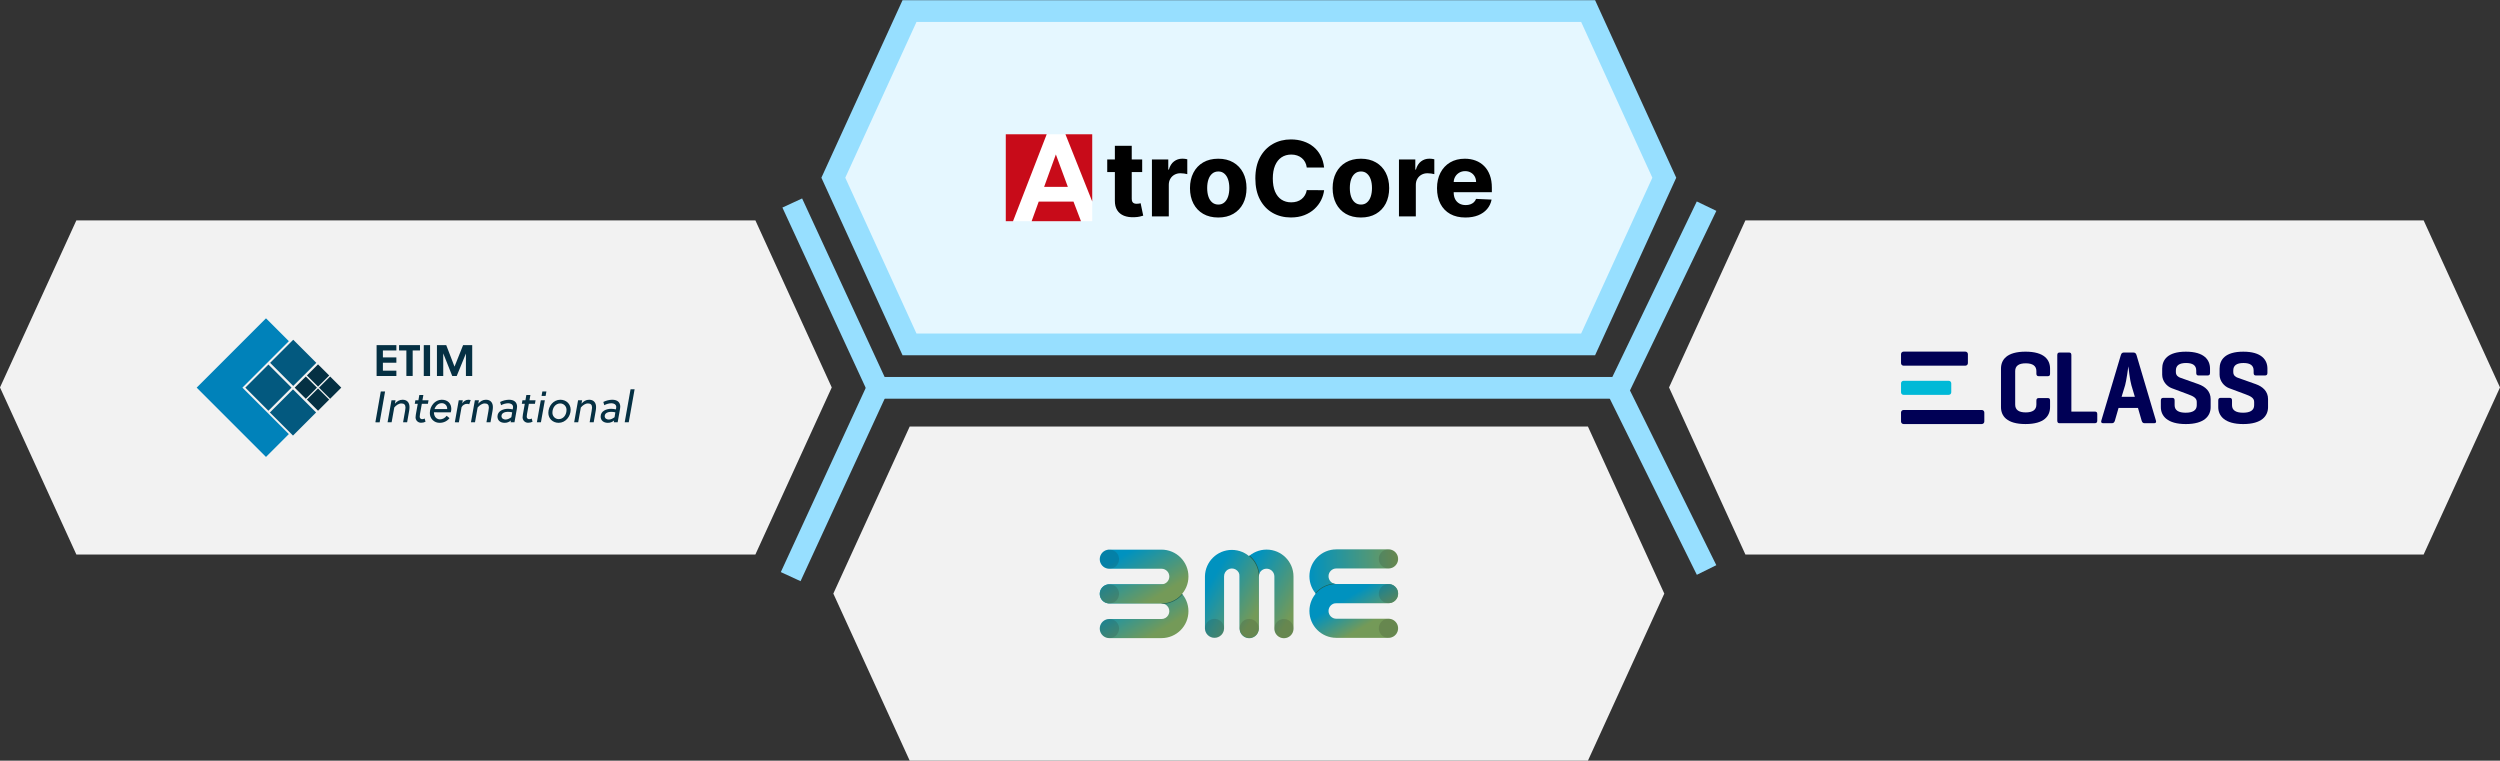 <svg width="3165" height="963" xmlns="http://www.w3.org/2000/svg" xmlns:xlink="http://www.w3.org/1999/xlink" xml:space="preserve" overflow="hidden"><rect width="100%" height="100%" fill="#333333" stroke="none"/><defs><clipPath id="clip0"><rect x="547" y="538" width="3165" height="963"/></clipPath><linearGradient x1="35.225" y1="51.514" x2="69.376" y2="107.771" gradientUnits="userSpaceOnUse" spreadMethod="pad" id="fill1"><stop offset="0" stop-color="#0092BF"/><stop offset="1" stop-color="#749A58"/></linearGradient><linearGradient x1="32.42" y1="6.386" x2="67.241" y2="63.747" gradientUnits="userSpaceOnUse" spreadMethod="pad" id="fill2"><stop offset="0" stop-color="#0092BF"/><stop offset="1" stop-color="#749A58"/></linearGradient><linearGradient x1="265.459" y1="34.54" x2="377.377" y2="34.54" gradientUnits="userSpaceOnUse" spreadMethod="pad" id="fill3"><stop offset="0" stop-color="#0092BF"/><stop offset="1" stop-color="#749A58"/></linearGradient><linearGradient x1="314.415" y1="61.081" x2="336.347" y2="97.211" gradientUnits="userSpaceOnUse" spreadMethod="pad" id="fill4"><stop offset="0" stop-color="#0092BF"/><stop offset="1" stop-color="#749A58"/></linearGradient><linearGradient x1="177.89" y1="42.2" x2="243.569" y2="82.068" gradientUnits="userSpaceOnUse" spreadMethod="pad" id="fill5"><stop offset="0" stop-color="#0092BF"/><stop offset="1" stop-color="#749A58"/></linearGradient><linearGradient x1="137.507" y1="46.088" x2="197.045" y2="82.528" gradientUnits="userSpaceOnUse" spreadMethod="pad" id="fill6"><stop offset="0" stop-color="#0092BF"/><stop offset="1" stop-color="#749A58"/></linearGradient></defs><g clip-path="url(#clip0)" transform="translate(-547 -538)"><path d="M1602 763 1698.45 552 2557.55 552 2654 763 2557.55 974 1698.45 974Z" stroke="#97DFFF" stroke-width="27.5" stroke-miterlimit="8" fill="#E5F7FF" fill-rule="evenodd"/><path d="M1602 1289.5 1698.68 1078 2557.32 1078 2654 1289.5 2557.32 1501 1698.68 1501Z" fill="#F2F2F2" fill-rule="evenodd"/><path d="M547 1028.5 643.676 817 1503.32 817 1600 1028.5 1503.32 1240 643.676 1240Z" fill="#F2F2F2" fill-rule="evenodd"/><path d="M2660 1028.5 2756.68 817 3615.32 817 3712 1028.5 3615.32 1240 2756.68 1240Z" fill="#F2F2F2" fill-rule="evenodd"/><g><g><g><path d="M199.579 86.2C199.579 97.258 192.467 107.662 168.63 107.662 144.793 107.662 137.694 97.258 137.694 86.2L137.694 37.483C137.694 26.425 144.806 16.021 168.63 16.021 192.467 16.021 199.579 26.425 199.579 37.483L199.579 43.804C199.579 46.179 198.788 47.096 196.551 47.096L185.619 47.096C183.244 47.096 182.327 46.179 182.327 43.804L182.327 40.65C182.327 34.065 177.715 30.773 168.894 30.773 160.073 30.773 155.6 34.065 155.6 40.65L155.6 83.046C155.6 89.63 160.073 92.923 168.894 92.923 177.715 92.923 182.327 89.63 182.327 83.046L182.327 78.032C182.327 75.657 183.244 74.74 185.619 74.74L196.551 74.74C198.788 74.74 199.579 75.657 199.579 78.032L199.579 86.2Z" fill="#000055" transform="matrix(1.004 0 0 1 2942 967.186)"/><path d="M226.445 91.867 255.811 91.867C258.047 91.867 259.103 92.659 259.103 95.021L259.103 103.314C259.103 105.689 258.047 106.607 255.811 106.607L211.441 106.607C209.469 106.607 208.677 105.425 208.677 103.189L208.677 20.494C208.677 18.12 209.469 17.077 211.831 17.077L223.291 17.077C225.666 17.077 226.445 18.132 226.445 20.494L226.445 91.867Z" fill="#000055" transform="matrix(1.004 0 0 1 2942 967.186)"/><path d="M304.389 17.077C306.764 17.077 307.945 18.132 308.599 20.369L333.089 103.327C333.742 105.438 332.963 106.619 330.714 106.619L318.865 106.619C316.628 106.619 315.711 105.438 315.045 103.327L310.433 87.268 285.943 87.268 281.331 103.327C280.678 105.438 279.748 106.619 277.386 106.619L266.717 106.619C264.343 106.619 263.563 105.438 264.217 103.327L288.833 20.369C289.486 18.132 290.542 17.077 292.917 17.077L304.389 17.077ZM302.152 58.556C300.444 53.153 298.471 36.302 298.332 34.593 298.069 36.302 295.832 52.901 294.249 58.43L289.775 73.182 306.5 73.182 302.152 58.556Z" fill="#000055" transform="matrix(1.004 0 0 1 2942 967.186)"/><path d="M383.892 39.858C383.892 33.412 379.544 30.384 371.125 30.384 362.568 30.384 358.22 33.412 358.22 39.858L358.22 41.831C358.22 46.443 361.512 48.151 363.623 48.943L386.53 57.111C395.49 60.265 402.074 66.334 402.074 76.072L402.074 86.213C402.074 97.27 394.309 107.675 370.736 107.675 347.301 107.675 339.271 97.27 339.271 86.213L339.271 77.907C339.271 75.532 340.189 74.489 342.425 74.489L353.483 74.489C355.858 74.489 356.637 75.544 356.637 77.907L356.637 83.838C356.637 90.284 361.638 93.312 370.597 93.312 379.418 93.312 384.558 90.284 384.558 83.838L384.558 79.628C384.558 74.225 379.293 72.126 373.362 69.89L352.955 62.25C346.635 59.875 340.968 53.165 340.968 45.261L340.968 37.496C340.968 26.438 347.816 16.034 370.861 16.034 393.906 16.034 401.282 26.438 401.282 37.496L401.282 42.899C401.282 45.136 400.365 46.191 397.99 46.191L386.933 46.191C384.696 46.191 383.904 45.136 383.904 42.899L383.904 39.858Z" fill="#000055" transform="matrix(1.004 0 0 1 2942 967.186)"/><path d="M456.27 39.858C456.27 33.412 451.922 30.384 443.503 30.384 434.946 30.384 430.598 33.412 430.598 39.858L430.598 41.831C430.598 46.443 433.89 48.151 436.001 48.943L458.908 57.111C467.868 60.265 474.452 66.334 474.452 76.072L474.452 86.213C474.452 97.27 466.686 107.675 443.113 107.675 419.678 107.675 411.649 97.27 411.649 86.213L411.649 77.907C411.649 75.532 412.566 74.489 414.803 74.489L425.861 74.489C428.236 74.489 429.015 75.544 429.015 77.907L429.015 83.838C429.015 90.284 434.016 93.312 442.975 93.312 451.796 93.312 456.936 90.284 456.936 83.838L456.936 79.628C456.936 74.225 451.671 72.126 445.74 69.89L425.333 62.25C419.013 59.875 413.345 53.165 413.345 45.261L413.345 37.496C413.345 26.438 420.194 16.034 443.239 16.034 466.284 16.034 473.66 26.438 473.66 37.496L473.66 42.899C473.66 45.136 472.743 46.191 470.368 46.191L459.31 46.191C457.074 46.191 456.282 45.136 456.282 42.899L456.282 39.858Z" fill="#000055" transform="matrix(1.004 0 0 1 2942 967.186)"/><path d="M14.852 107.649 113.48 107.649C115.252 107.649 116.684 106.217 116.684 104.445L116.684 93.048C116.684 91.276 115.252 89.844 113.48 89.844L14.852 89.844C13.081 89.844 11.648 91.276 11.648 93.048L11.648 104.445C11.648 106.204 13.081 107.649 14.852 107.649Z" fill="#000055" transform="matrix(1.004 0 0 1 2942 967.186)"/><path d="M14.852 70.707 71.787 70.707C73.559 70.707 74.992 69.274 74.992 67.502L74.992 56.105C74.992 54.334 73.559 52.901 71.787 52.901L14.852 52.901C13.081 52.901 11.648 54.334 11.648 56.105L11.648 67.502C11.648 69.274 13.081 70.707 14.852 70.707Z" fill="#00B9D7" transform="matrix(1.004 0 0 1 2942 967.186)"/><path d="M14.852 33.764 92.772 33.764C94.544 33.764 95.976 32.331 95.976 30.559L95.976 19.163C95.976 17.391 94.544 15.958 92.772 15.958L14.852 15.958C13.081 15.958 11.648 17.391 11.648 19.163L11.648 30.559C11.648 32.331 13.081 33.764 14.852 33.764Z" fill="#000055" transform="matrix(1.004 0 0 1 2942 967.186)"/></g></g></g><g><g><g><path d="M12.871 44.759 12.629 44.759C8.25 44.666 4.163 46.95 1.946 50.728-0.271 54.506-0.271 59.188 1.946 62.966 4.163 66.744 8.25 69.028 12.629 68.935L78.411 68.935C81.937 68.935 85.195 70.817 86.958 73.87 88.721 76.923 88.721 80.685 86.958 83.738 85.195 86.792 81.937 88.673 78.411 88.673L12.629 88.673C8.25 88.58 4.163 90.864 1.946 94.642-0.271 98.42-0.271 103.102 1.946 106.88 4.163 110.658 8.25 112.942 12.629 112.849L78.411 112.849C97.214 112.849 112.457 97.607 112.457 78.804 112.457 60.001 97.214 44.759 78.411 44.759L12.871 44.759Z" fill="url(#fill1)" transform="matrix(1.001 0 0 1 1939 1233)"/><path d="M104.235 56.629 103.836 56.29C97.53 63.794 88.229 68.127 78.427 68.128L78.427 68.935C79.597 68.939 80.756 69.152 81.85 69.565 90.817 68.675 99.09 64.343 104.929 57.479 104.708 57.189 104.477 56.909 104.235 56.629Z" fill="#1E6053" transform="matrix(1.001 0 0 1 1939 1233)"/><path d="M12.629 0.845C8.25 0.752 4.163 3.036 1.946 6.814-0.271 10.592-0.271 15.274 1.946 19.052 4.163 22.83 8.25 25.114 12.629 25.021L78.411 25.021C83.862 25.021 88.28 29.44 88.28 34.89 88.28 40.34 83.862 44.759 78.411 44.759L12.629 44.759C8.25 44.666 4.163 46.95 1.946 50.728-0.271 54.506-0.271 59.188 1.946 62.966 4.163 66.744 8.25 69.028 12.629 68.935L78.411 68.935C97.214 68.935 112.457 53.693 112.457 34.89 112.457 16.087 97.214 0.845 78.411 0.845L12.629 0.845Z" fill="url(#fill2)" transform="matrix(1.001 0 0 1 1939 1233)"/><path d="M24.715 12.914C24.715 8.023 21.768 3.614 17.25 1.743 12.731-0.128 7.53 0.907 4.072 4.367 0.615 7.826-0.419 13.027 1.455 17.545 3.328 22.063 7.738 25.008 12.629 25.005 19.302 24.996 24.709 19.587 24.715 12.914" fill="#1D1D1B" fill-opacity="0.15" transform="matrix(1.001 0 0 1 1939 1233)"/><path d="M24.715 56.844C24.715 51.954 21.768 47.544 17.25 45.673 12.731 43.802 7.53 44.838 4.072 48.297 0.615 51.756-0.419 56.957 1.455 61.475 3.328 65.993 7.738 68.938 12.629 68.935 19.302 68.926 24.709 63.517 24.715 56.844" fill="#1D1D1B" fill-opacity="0.15" transform="matrix(1.001 0 0 1 1939 1233)"/><path d="M24.715 100.758C24.715 95.868 21.768 91.459 17.25 89.587 12.731 87.716 7.53 88.751 4.072 92.211 0.615 95.67-0.419 100.871 1.455 105.389 3.328 109.907 7.738 112.852 12.629 112.849 19.303 112.844 24.712 107.433 24.715 100.758" fill="#1D1D1B" fill-opacity="0.15" transform="matrix(1.001 0 0 1 1939 1233)"/><path d="M365.039 68.586 365.286 68.586C369.666 68.678 373.753 66.395 375.97 62.617 378.187 58.838 378.187 54.157 375.97 50.378 373.753 46.6 369.666 44.317 365.286 44.409L299.499 44.409C294.048 44.409 289.63 39.991 289.63 34.54 289.63 29.09 294.048 24.672 299.499 24.672L365.286 24.672C369.666 24.764 373.753 22.48 375.97 18.702 378.187 14.924 378.187 10.242 375.97 6.464 373.753 2.686 369.666 0.403 365.286 0.495L299.499 0.495C280.696 0.495 265.453 15.738 265.453 34.54 265.453 53.343 280.696 68.586 299.499 68.586L365.039 68.586Z" fill="url(#fill3)" transform="matrix(1.001 0 0 1 1939 1233)"/><path d="M296.066 43.779C287.095 44.666 278.817 48.999 272.976 55.865 273.202 56.156 273.439 56.435 273.681 56.715L274.079 57.054C280.384 49.549 289.685 45.216 299.488 45.216L299.488 44.409C298.319 44.406 297.16 44.192 296.066 43.779L296.066 43.779Z" fill="#1E6053" transform="matrix(1.001 0 0 1 1939 1233)"/><path d="M365.286 112.51C369.666 112.603 373.753 110.319 375.97 106.541 378.187 102.763 378.187 98.081 375.97 94.303 373.753 90.525 369.666 88.241 365.286 88.334L299.499 88.334C294.048 88.334 289.63 83.915 289.63 78.465 289.63 73.015 294.048 68.596 299.499 68.596L365.286 68.596C369.666 68.689 373.753 66.405 375.97 62.627 378.187 58.849 378.187 54.167 375.97 50.389 373.753 46.611 369.666 44.327 365.286 44.42L299.499 44.42C280.696 44.42 265.453 59.662 265.453 78.465 265.453 97.268 280.696 112.51 299.499 112.51L365.286 112.51Z" fill="url(#fill4)" transform="matrix(1.001 0 0 1 1939 1233)"/><path d="M353.201 12.586C353.201 17.477 356.147 21.886 360.666 23.757 365.185 25.628 370.386 24.593 373.843 21.134 377.301 17.675 378.334 12.473 376.461 7.955 374.588 3.437 370.177 0.493 365.286 0.495 358.612 0.501 353.204 5.912 353.201 12.586" fill="#1D1D1B" fill-opacity="0.15" transform="matrix(1.001 0 0 1 1939 1233)"/><path d="M353.201 100.419C353.198 105.311 356.143 109.721 360.662 111.595 365.181 113.467 370.383 112.433 373.841 108.975 377.3 105.516 378.334 100.314 376.461 95.795 374.588 91.277 370.178 88.332 365.286 88.334 358.616 88.343 353.21 93.749 353.201 100.419" fill="#1D1D1B" fill-opacity="0.15" transform="matrix(1.001 0 0 1 1939 1233)"/><path d="M353.201 56.5C353.201 61.391 356.147 65.8 360.666 67.671 365.185 69.542 370.386 68.507 373.843 65.048 377.301 61.589 378.334 56.387 376.461 51.869 374.588 47.351 370.177 44.407 365.286 44.409 358.613 44.418 353.207 49.827 353.201 56.5" fill="#1D1D1B" fill-opacity="0.15" transform="matrix(1.001 0 0 1 1939 1233)"/><path d="M177.233 100.376 177.233 100.624C177.14 105.003 179.424 109.09 183.202 111.307 186.98 113.524 191.662 113.524 195.44 111.307 199.218 109.09 201.502 105.003 201.409 100.624L201.409 34.836C201.409 29.386 205.828 24.968 211.278 24.968 216.728 24.968 221.147 29.386 221.147 34.836L221.147 100.624C221.054 105.003 223.338 109.09 227.116 111.307 230.894 113.524 235.576 113.524 239.354 111.307 243.132 109.09 245.416 105.003 245.323 100.624L245.323 34.836C245.323 16.034 230.081 0.791 211.278 0.791 192.475 0.791 177.233 16.034 177.233 34.836L177.233 100.376Z" fill="url(#fill5)" transform="matrix(1.001 0 0 1 1939 1233)"/><path d="M188.764 9.438C196.268 15.745 200.601 25.045 200.602 34.847L201.409 34.847C201.413 33.678 201.626 32.519 202.039 31.425 201.15 22.453 196.816 14.176 189.948 8.335 189.657 8.566 189.377 8.798 189.098 9.04L188.764 9.438Z" fill="#1E6053" transform="matrix(1.001 0 0 1 1939 1233)"/><path d="M133.329 100.581C133.468 107.157 138.839 112.417 145.418 112.417 151.996 112.417 157.367 107.157 157.506 100.581L157.506 34.793C157.423 31.214 159.284 27.869 162.371 26.055 165.458 24.241 169.286 24.241 172.373 26.055 175.46 27.869 177.321 31.214 177.238 34.793L177.238 100.581C177.377 107.157 182.748 112.417 189.326 112.417 195.905 112.417 201.276 107.157 201.415 100.581L201.415 34.793C201.181 16.159 186.008 1.176 167.372 1.176 148.736 1.176 133.563 16.159 133.329 34.793L133.329 100.581Z" fill="url(#fill6)" transform="matrix(1.001 0 0 1 1939 1233)"/><path d="M145.415 88.49C138.737 88.49 133.324 93.903 133.324 100.581 133.324 107.259 138.737 112.672 145.415 112.672 152.093 112.672 157.506 107.259 157.506 100.581 157.5 93.906 152.09 88.496 145.415 88.49" fill="#1D1D1B" fill-opacity="0.15" transform="matrix(1.001 0 0 1 1939 1233)"/><path d="M189.318 88.538C184.427 88.538 180.018 91.485 178.147 96.003 176.276 100.522 177.311 105.723 180.771 109.181 184.229 112.639 189.431 113.672 193.949 111.799 198.467 109.925 201.411 105.515 201.409 100.624 201.4 93.951 195.991 88.544 189.318 88.538" fill="#1D1D1B" fill-opacity="0.15" transform="matrix(1.001 0 0 1 1939 1233)"/><path d="M233.232 88.673C228.341 88.673 223.932 91.619 222.061 96.138 220.19 100.657 221.225 105.858 224.685 109.315 228.143 112.773 233.345 113.806 237.863 111.933 242.381 110.06 245.325 105.649 245.323 100.758 245.317 94.084 239.907 88.676 233.232 88.673" fill="#1D1D1B" fill-opacity="0.15" transform="matrix(1.001 0 0 1 1939 1233)"/></g></g></g><g><g><g><path d="M227.778 72.975 227.778 33.93 252.813 33.93 252.813 40.685 235.75 40.685 235.75 49.494 252.813 49.494 252.813 56.239 235.75 56.239 235.75 66.252 252.813 66.252 252.813 73.008Z" fill="#053043" transform="matrix(1 0 0 1 796 941)"/><path d="M273.449 40.685 273.449 72.975 265.477 72.975 265.477 40.685 256.212 40.685 256.212 33.93 282.702 33.93 282.702 40.685Z" fill="#053043" transform="matrix(1 0 0 1 796 941)"/><path d="M287.492 72.975 287.492 33.93 295.475 33.93 295.475 73.03Z" fill="#053043" transform="matrix(1 0 0 1 796 941)"/><path d="M329.209 72.975 323.518 72.975 312.147 44.367 312.147 72.975 304.164 72.975 304.164 33.93 315.937 33.93 326.418 61.148 337.279 33.93 348.824 33.93 348.824 73.03 340.852 73.03 340.852 44.53Z" fill="#053043" transform="matrix(1 0 0 1 796 941)"/><path d="M226.214 131.625 233.078 92.58 238.509 92.58 231.645 131.679Z" fill="#053043" transform="matrix(1 0 0 1 796 941)"/><path d="M250.977 108.035C253.54 105.016 256.603 103.071 260.676 103.071 266.259 103.071 269.43 106.58 269.43 112.325 269.427 113.936 269.278 115.542 268.985 117.126L266.422 131.625 261.295 131.625 263.804 117.397C264.098 115.966 264.284 114.512 264.358 113.053 264.358 109.425 262.631 107.753 259.166 107.753 255.702 107.753 252.53 110.099 250.141 112.879L246.796 131.625 241.658 131.625 246.622 103.734 251.759 103.734 250.977 108.035Z" fill="#053043" transform="matrix(1 0 0 1 796 941)"/><path d="M280.693 103.734 281.866 97.043 286.992 97.043 285.819 103.734 293.52 103.734 292.738 108.198 285.048 108.198 282.702 121.231C282.501 122.306 282.388 123.396 282.366 124.489 282.296 125.366 282.621 126.228 283.25 126.843 283.88 127.458 284.749 127.762 285.624 127.672 286.682 127.652 287.717 127.364 288.633 126.835L289.719 130.908C288.041 131.772 286.176 132.213 284.288 132.19 282.397 132.295 280.548 131.61 279.181 130.298 277.816 128.986 277.057 127.166 277.087 125.271 277.113 124.057 277.244 122.847 277.478 121.655L279.878 108.209 276.088 108.209 276.87 103.745 280.693 103.734Z" fill="#053043" transform="matrix(1 0 0 1 796 941)"/><path d="M300.373 118.961C300.33 120.292 300.539 121.619 300.992 122.871 301.963 125.9 304.784 127.953 307.965 127.943 311.357 127.86 314.506 126.161 316.437 123.371L320.119 126.379C317.11 130.165 312.518 132.346 307.683 132.288 304.317 132.403 301.056 131.108 298.685 128.717 296.315 126.326 295.048 123.054 295.193 119.689 295.193 111.152 301.655 103.071 310.246 103.071 317.773 103.071 322.345 107.698 322.345 114.671 322.334 116.144 322.111 117.607 321.683 119.015L300.373 118.961ZM301.101 114.888 317.143 114.888C317.17 114.65 317.17 114.409 317.143 114.171 317.146 112.35 316.413 110.605 315.111 109.333 313.807 108.06 312.045 107.369 310.224 107.416 305.728 107.416 302.491 110.783 301.101 114.888Z" fill="#053043" transform="matrix(1 0 0 1 796 941)"/><path d="M326.809 131.625 331.773 103.734 336.899 103.734 336.171 107.807C337.745 104.95 340.72 103.146 343.98 103.071 344.975 103.064 345.967 103.177 346.935 103.408L344.98 108.839C344.209 108.429 343.343 108.234 342.471 108.274 339.473 108.187 336.695 109.837 335.335 112.51L331.936 131.647 326.809 131.625Z" fill="#053043" transform="matrix(1 0 0 1 796 941)"/><path d="M356.525 108.035C359.088 105.016 362.162 103.071 366.235 103.071 371.806 103.071 374.989 106.58 374.989 112.325 374.98 113.935 374.831 115.541 374.543 117.126L371.969 131.625 366.843 131.625 369.352 117.397C369.652 115.966 369.837 114.514 369.906 113.053 369.906 109.425 368.179 107.753 364.725 107.753 361.271 107.753 358.089 110.099 355.689 112.879L352.343 131.625 347.217 131.625 352.181 103.734 357.329 103.734 356.525 108.035Z" fill="#053043" transform="matrix(1 0 0 1 796 941)"/><path d="M395.342 103.071C402.152 103.071 405.606 106.417 405.606 111.934 405.592 112.853 405.497 113.768 405.324 114.671L402.315 131.625 397.406 131.625 397.851 129.279C395.641 131.313 392.718 132.394 389.716 132.288 385.024 132.288 380.789 129.724 380.789 124.316 380.789 117.289 388.152 114.541 394.115 114.541 396.125 114.579 398.127 114.823 400.089 115.268L400.36 113.878C400.473 113.364 400.532 112.84 400.534 112.314 400.534 108.969 397.525 107.514 394.397 107.514 391.237 107.628 388.146 108.468 385.361 109.968L384.134 105.906C387.61 104.134 391.441 103.165 395.342 103.071L395.342 103.071ZM399.415 119.015C397.609 118.576 395.757 118.353 393.898 118.353 390.64 118.353 385.861 119.635 385.861 123.783 385.861 126.683 388.435 128.128 390.998 128.128 393.789 128.128 396.179 126.738 398.362 125.174L399.415 119.015Z" fill="#053043" transform="matrix(1 0 0 1 796 941)"/><path d="M416.185 103.734 417.358 97.043 422.495 97.043 421.322 103.734 429.012 103.734 428.23 108.198 420.54 108.198 418.194 121.231C417.998 122.307 417.886 123.397 417.857 124.489 417.788 125.366 418.113 126.228 418.741 126.843 419.371 127.458 420.24 127.762 421.116 127.672 422.177 127.651 423.215 127.363 424.135 126.835L425.221 130.908C423.543 131.774 421.678 132.214 419.791 132.19 417.901 132.296 416.052 131.61 414.688 130.298 413.324 128.985 412.567 127.164 412.601 125.271 412.621 124.056 412.752 122.846 412.992 121.655L415.381 108.209 411.634 108.209 412.416 103.745 416.185 103.734Z" fill="#053043" transform="matrix(1 0 0 1 796 941)"/><path d="M435.811 131.625 430.684 131.625 435.648 103.734 440.774 103.734 435.811 131.625ZM436.614 98.271 437.624 92.58 442.751 92.58 441.752 98.271 436.614 98.271Z" fill="#053043" transform="matrix(1 0 0 1 796 941)"/><path d="M460.411 103.071C467.71 103.071 473.444 108.252 473.444 115.67 473.444 124.359 466.928 132.288 458.239 132.288 450.94 132.288 445.205 127.107 445.205 119.689 445.184 110.989 451.711 103.071 460.411 103.071ZM460.237 107.753C454.22 107.753 450.364 113.183 450.364 119.352 450.287 121.517 451.095 123.619 452.601 125.177 454.107 126.733 456.182 127.611 458.347 127.607 464.364 127.607 468.209 122.176 468.209 116.007 468.288 113.843 467.484 111.741 465.979 110.183 464.476 108.626 462.402 107.748 460.237 107.753Z" fill="#053043" transform="matrix(1 0 0 1 796 941)"/><path d="M487.173 108.035C489.736 105.016 492.799 103.071 496.871 103.071 502.454 103.071 505.625 106.58 505.625 112.325 505.622 113.936 505.473 115.542 505.18 117.126L502.617 131.625 497.491 131.625 499.999 117.397C500.294 115.966 500.48 114.512 500.553 113.053 500.553 109.425 498.826 107.753 495.373 107.753 491.919 107.753 488.737 110.099 486.336 112.879L482.991 131.625 477.886 131.625 482.85 103.734 487.987 103.734 487.173 108.035Z" fill="#053043" transform="matrix(1 0 0 1 796 941)"/><path d="M525.979 103.071C532.778 103.071 536.243 106.417 536.243 111.934 536.229 112.853 536.134 113.768 535.96 114.671L532.952 131.625 528.043 131.625 528.488 129.279C526.275 131.314 523.347 132.396 520.342 132.288 515.661 132.288 511.425 129.724 511.425 124.316 511.425 117.289 518.789 114.541 524.752 114.541 526.762 114.58 528.764 114.824 530.725 115.268L530.997 113.878C531.104 113.363 531.163 112.84 531.171 112.314 531.171 108.969 528.151 107.514 525.034 107.514 521.874 107.628 518.783 108.468 515.998 109.968L514.814 105.863C518.281 104.112 522.096 103.158 525.979 103.071ZM530.019 119.015C528.24 118.594 526.418 118.382 524.589 118.385 521.331 118.385 516.552 119.667 516.552 123.816 516.552 126.716 519.115 128.16 521.689 128.16 524.469 128.16 526.87 126.77 529.042 125.206L530.019 119.015Z" fill="#053043" transform="matrix(1 0 0 1 796 941)"/><path d="M541.869 131.625 549.287 89.799 554.413 89.799 546.995 131.625Z" fill="#053043" transform="matrix(1 0 0 1 796 941)"/><path d="M888.981 997.366 918.231 968.118 947.471 997.376 918.221 1026.62Z" fill="#03597F"/><path d="M857.573 1028.76 886.819 999.509 916.064 1028.76 886.819 1058.02Z" fill="#03597F"/><path d="M153.651 86.432 167.803 72.378 153.597 58.27 139.554 72.324Z" fill="#053043" transform="matrix(1 0 0 1 796 941)"/><path d="M920.064 1028.77 934.165 1014.67 948.265 1028.77 934.165 1042.87Z" fill="#053043"/><path d="M935.515 1043.91 949.623 1029.8 963.731 1043.91 949.623 1058.02Z" fill="#053043"/><path d="M116.68 28.934 87.746 0 0 87.746 87.746 175.482 116.68 146.548 57.879 87.746Z" fill="#0082BA" transform="matrix(1 0 0 1 796 941)"/><path d="M950.852 1028.76 964.953 1014.66 979.053 1028.76 964.953 1042.87Z" fill="#053043"/><path d="M888.673 1060.18 917.926 1030.92 947.179 1060.18 917.926 1089.44Z" fill="#03597F"/></g></g></g><g><g><g><path d="M267.246 148.061 267.246 163.948 222.996 163.948 222.996 148.061ZM232.668 130.866 254.022 130.866 254.022 197.498C254.022 199.148 254.271 200.441 254.77 201.376 255.299 202.279 256.031 202.933 256.966 203.338 257.9 203.712 259.006 203.899 260.283 203.899 261.187 203.899 262.121 203.821 263.087 203.666 264.053 203.479 264.785 203.323 265.283 203.198L268.554 218.851C267.526 219.194 266.062 219.584 264.162 220.02 262.293 220.456 260.019 220.72 257.34 220.814 252.262 221.032 247.87 220.409 244.163 218.945 240.456 217.45 237.606 215.129 235.612 211.983 233.618 208.836 232.637 204.88 232.668 200.114ZM279.581 219.833 279.581 148.061 300.281 148.061 300.281 160.864 301.029 160.864C302.337 156.254 304.502 152.812 307.524 150.538 310.545 148.233 314.05 147.08 318.037 147.08 319.065 147.08 320.14 147.142 321.261 147.267 322.414 147.391 323.442 147.578 324.345 147.827L324.345 166.565C323.348 166.253 321.994 165.988 320.28 165.77 318.567 165.552 317.025 165.443 315.654 165.443 312.85 165.443 310.328 166.066 308.084 167.312 305.873 168.527 304.128 170.24 302.851 172.452 301.574 174.633 300.936 177.156 300.936 180.022L300.936 219.833ZM363.549 221.188C356.166 221.188 349.796 219.646 344.438 216.562 339.111 213.478 334.999 209.164 332.102 203.619 329.205 198.043 327.756 191.563 327.756 184.181 327.756 176.798 329.205 170.334 332.102 164.789 334.999 159.213 339.111 154.883 344.438 151.799 349.796 148.684 356.166 147.127 363.549 147.127 370.931 147.127 377.286 148.684 382.613 151.799 387.971 154.883 392.098 159.213 394.996 164.789 397.893 170.334 399.341 176.798 399.341 184.181 399.341 191.563 397.893 198.043 394.996 203.619 392.098 209.164 387.971 213.478 382.613 216.562 377.286 219.646 370.931 221.188 363.549 221.188ZM363.689 204.88C366.679 204.88 369.203 203.992 371.259 202.217 373.346 200.441 374.919 197.996 375.978 194.881 377.037 191.734 377.566 188.121 377.566 184.04 377.566 179.959 377.037 176.362 375.978 173.247 374.919 170.131 373.346 167.686 371.259 165.91 369.203 164.104 366.679 163.2 363.689 163.2 360.605 163.2 358.004 164.104 355.885 165.91 353.767 167.686 352.179 170.131 351.119 173.247 350.06 176.362 349.531 179.959 349.531 184.04 349.531 188.121 350.06 191.734 351.119 194.881 352.179 197.996 353.767 200.441 355.885 202.217 358.004 203.992 360.605 204.88 363.689 204.88ZM497.56 158.247 475.598 158.247C475.286 155.693 474.585 153.419 473.494 151.425 472.436 149.432 471.049 147.734 469.339 146.332 467.656 144.899 465.694 143.809 463.448 143.061 461.206 142.283 458.729 141.893 456.021 141.893 451.224 141.893 447.065 143.077 443.546 145.444 440.055 147.812 437.359 151.238 435.462 155.724 433.56 160.21 432.612 165.63 432.612 171.985 432.612 178.558 433.56 184.087 435.462 188.573 437.392 193.027 440.104 196.392 443.59 198.666 447.109 200.94 451.208 202.077 455.879 202.077 458.526 202.077 460.959 201.734 463.168 201.049 465.382 200.363 467.328 199.351 469.01 198.012 470.725 196.672 472.14 195.052 473.263 193.152 474.414 191.252 475.193 189.087 475.598 186.657L497.56 186.797C497.061 191.096 495.784 195.301 493.729 199.414 491.673 203.494 488.868 207.17 485.316 210.441 481.765 213.712 477.5 216.313 472.513 218.244 467.53 220.176 461.863 221.141 455.506 221.141 446.907 221.141 439.216 219.225 432.425 215.394 425.663 211.562 420.323 205.986 416.395 198.666 412.47 191.314 410.508 182.42 410.508 171.985 410.508 161.487 412.487 152.594 416.443 145.304 420.429 137.984 425.821 132.408 432.612 128.576 439.402 124.745 447.032 122.829 455.506 122.829 461.177 122.829 466.424 123.623 471.252 125.212 476.081 126.77 480.35 129.059 484.055 132.081 487.793 135.102 490.818 138.809 493.121 143.202 495.456 147.563 496.936 152.578 497.56 158.248ZM544.147 221.188C536.764 221.188 530.395 219.646 525.035 216.562 519.708 213.478 515.597 209.164 512.698 203.619 509.804 198.043 508.352 191.563 508.352 184.181 508.352 176.798 509.804 170.334 512.698 164.789 515.597 159.213 519.708 154.883 525.035 151.799 530.395 148.684 536.764 147.127 544.147 147.127 551.529 147.127 557.882 148.684 563.21 151.799 568.569 154.883 572.696 159.213 575.595 164.789 578.49 170.334 579.937 176.798 579.937 184.181 579.937 191.563 578.49 198.043 575.595 203.619 572.696 209.164 568.569 213.478 563.21 216.562 557.882 219.646 551.529 221.188 544.147 221.188ZM544.285 204.88C547.277 204.88 549.798 203.992 551.858 202.217 553.942 200.441 555.515 197.996 556.577 194.881 557.635 191.734 558.166 188.121 558.166 184.04 558.166 179.959 557.635 176.362 556.577 173.247 555.515 170.131 553.942 167.686 551.858 165.91 549.798 164.104 547.277 163.2 544.285 163.2 541.203 163.2 538.601 164.104 536.484 165.91 534.364 167.686 532.775 170.131 531.716 173.247 530.658 176.362 530.127 179.959 530.127 184.04 530.127 188.121 530.658 191.734 531.716 194.881 532.775 197.996 534.364 200.441 536.484 202.217 538.601 203.992 541.203 204.88 544.285 204.88ZM592.323 219.833 592.323 148.061 613.019 148.061 613.019 160.864 613.77 160.864C615.079 156.254 617.244 152.812 620.264 150.538 623.285 148.233 626.792 147.08 630.777 147.08 631.807 147.08 632.881 147.142 634 147.267 635.155 147.391 636.181 147.578 637.085 147.827L637.085 166.565C636.088 166.253 634.734 165.988 633.019 165.77 631.308 165.552 629.763 165.443 628.393 165.443 625.592 165.443 623.066 166.066 620.824 167.312 618.614 168.527 616.867 170.24 615.59 172.452 614.313 174.633 613.676 177.156 613.676 180.022L613.676 219.833ZM676.427 221.188C668.984 221.188 662.582 219.708 657.222 216.749 651.867 213.759 647.74 209.506 644.841 203.992 641.946 198.448 640.495 191.859 640.495 184.227 640.495 176.845 641.946 170.381 644.841 164.836 647.74 159.26 651.818 154.914 657.085 151.799 662.379 148.684 668.594 147.127 675.726 147.127 680.619 147.127 685.152 147.905 689.324 149.463 693.499 151.021 697.128 153.341 700.213 156.425 703.294 159.478 705.678 163.278 707.361 167.826 709.076 172.374 709.931 177.654 709.931 183.667L709.931 189.274 648.486 189.274 648.486 176.471 689.98 176.471C689.948 173.792 689.34 171.424 688.156 169.368 686.972 167.312 685.338 165.708 683.25 164.556 681.195 163.372 678.811 162.78 676.103 162.78 673.33 162.78 670.853 163.418 668.671 164.696 666.49 165.973 664.779 167.67 663.531 169.789 662.286 171.907 661.646 174.29 661.617 176.938L661.617 189.601C661.617 192.84 662.225 195.66 663.438 198.058 664.686 200.426 666.446 202.264 668.72 203.572 670.995 204.88 673.703 205.535 676.849 205.535 678.937 205.535 680.85 205.239 682.598 204.647 684.341 204.055 685.837 203.183 687.082 202.03 688.359 200.846 689.311 199.413 689.932 197.731L709.603 198.619C708.703 203.198 706.785 207.185 703.858 210.581 700.959 213.945 697.189 216.562 692.551 218.431 687.909 220.269 682.533 221.188 676.427 221.188Z" transform="matrix(1 0 0 1.005 1725.76 591.07)"/><path d="M0 0.196 109.463 0.196 109.463 109.66 0 109.66Z" fill="#FFFFFF" transform="matrix(1 0 0 1.005 1820.31 707.803)"/><path d="M41.718 84.969 32.741 109.665 95.205 109.665 85.711 84.969Z" fill="#C80B19" transform="matrix(1 0 0 1.005 1820.31 707.803)"/><path d="M78.582 66.421 63.415 25.576 48.55 66.421Z" fill="#C80B19" transform="matrix(1 0 0 1.005 1820.31 707.803)"/><path d="M9.173 109.665 51.812 0.196 0 0.196 0 109.665Z" fill="#C80B19" transform="matrix(1 0 0 1.005 1820.31 707.803)"/><path d="M109.463 0.196 75.546 0.196 109.463 84.909Z" fill="#C80B19" transform="matrix(1 0 0 1.005 1820.31 707.803)"/></g></g></g><path d="M1550 795 1658.35 1029.47" stroke="#97DFFF" stroke-width="27.5" stroke-miterlimit="8" fill="none" fill-rule="evenodd"/><path d="M0 0 108.354 235.012" stroke="#97DFFF" stroke-width="27.5" stroke-miterlimit="8" fill="none" fill-rule="evenodd" transform="matrix(1 0 0 -1 1548 1268.01)"/><path d="M1652 1029 2607 1029" stroke="#97DFFF" stroke-width="27.5" stroke-miterlimit="8" fill="none" fill-rule="evenodd"/><path d="M2597 1036 2707.53 1259.62" stroke="#97DFFF" stroke-width="27.5" stroke-miterlimit="8" fill="none" fill-rule="evenodd"/><path d="M0 0 110.525 229.71" stroke="#97DFFF" stroke-width="27.5" stroke-miterlimit="8" fill="none" fill-rule="evenodd" transform="matrix(-1 0 0 1 2707.53 799)"/></g></svg>